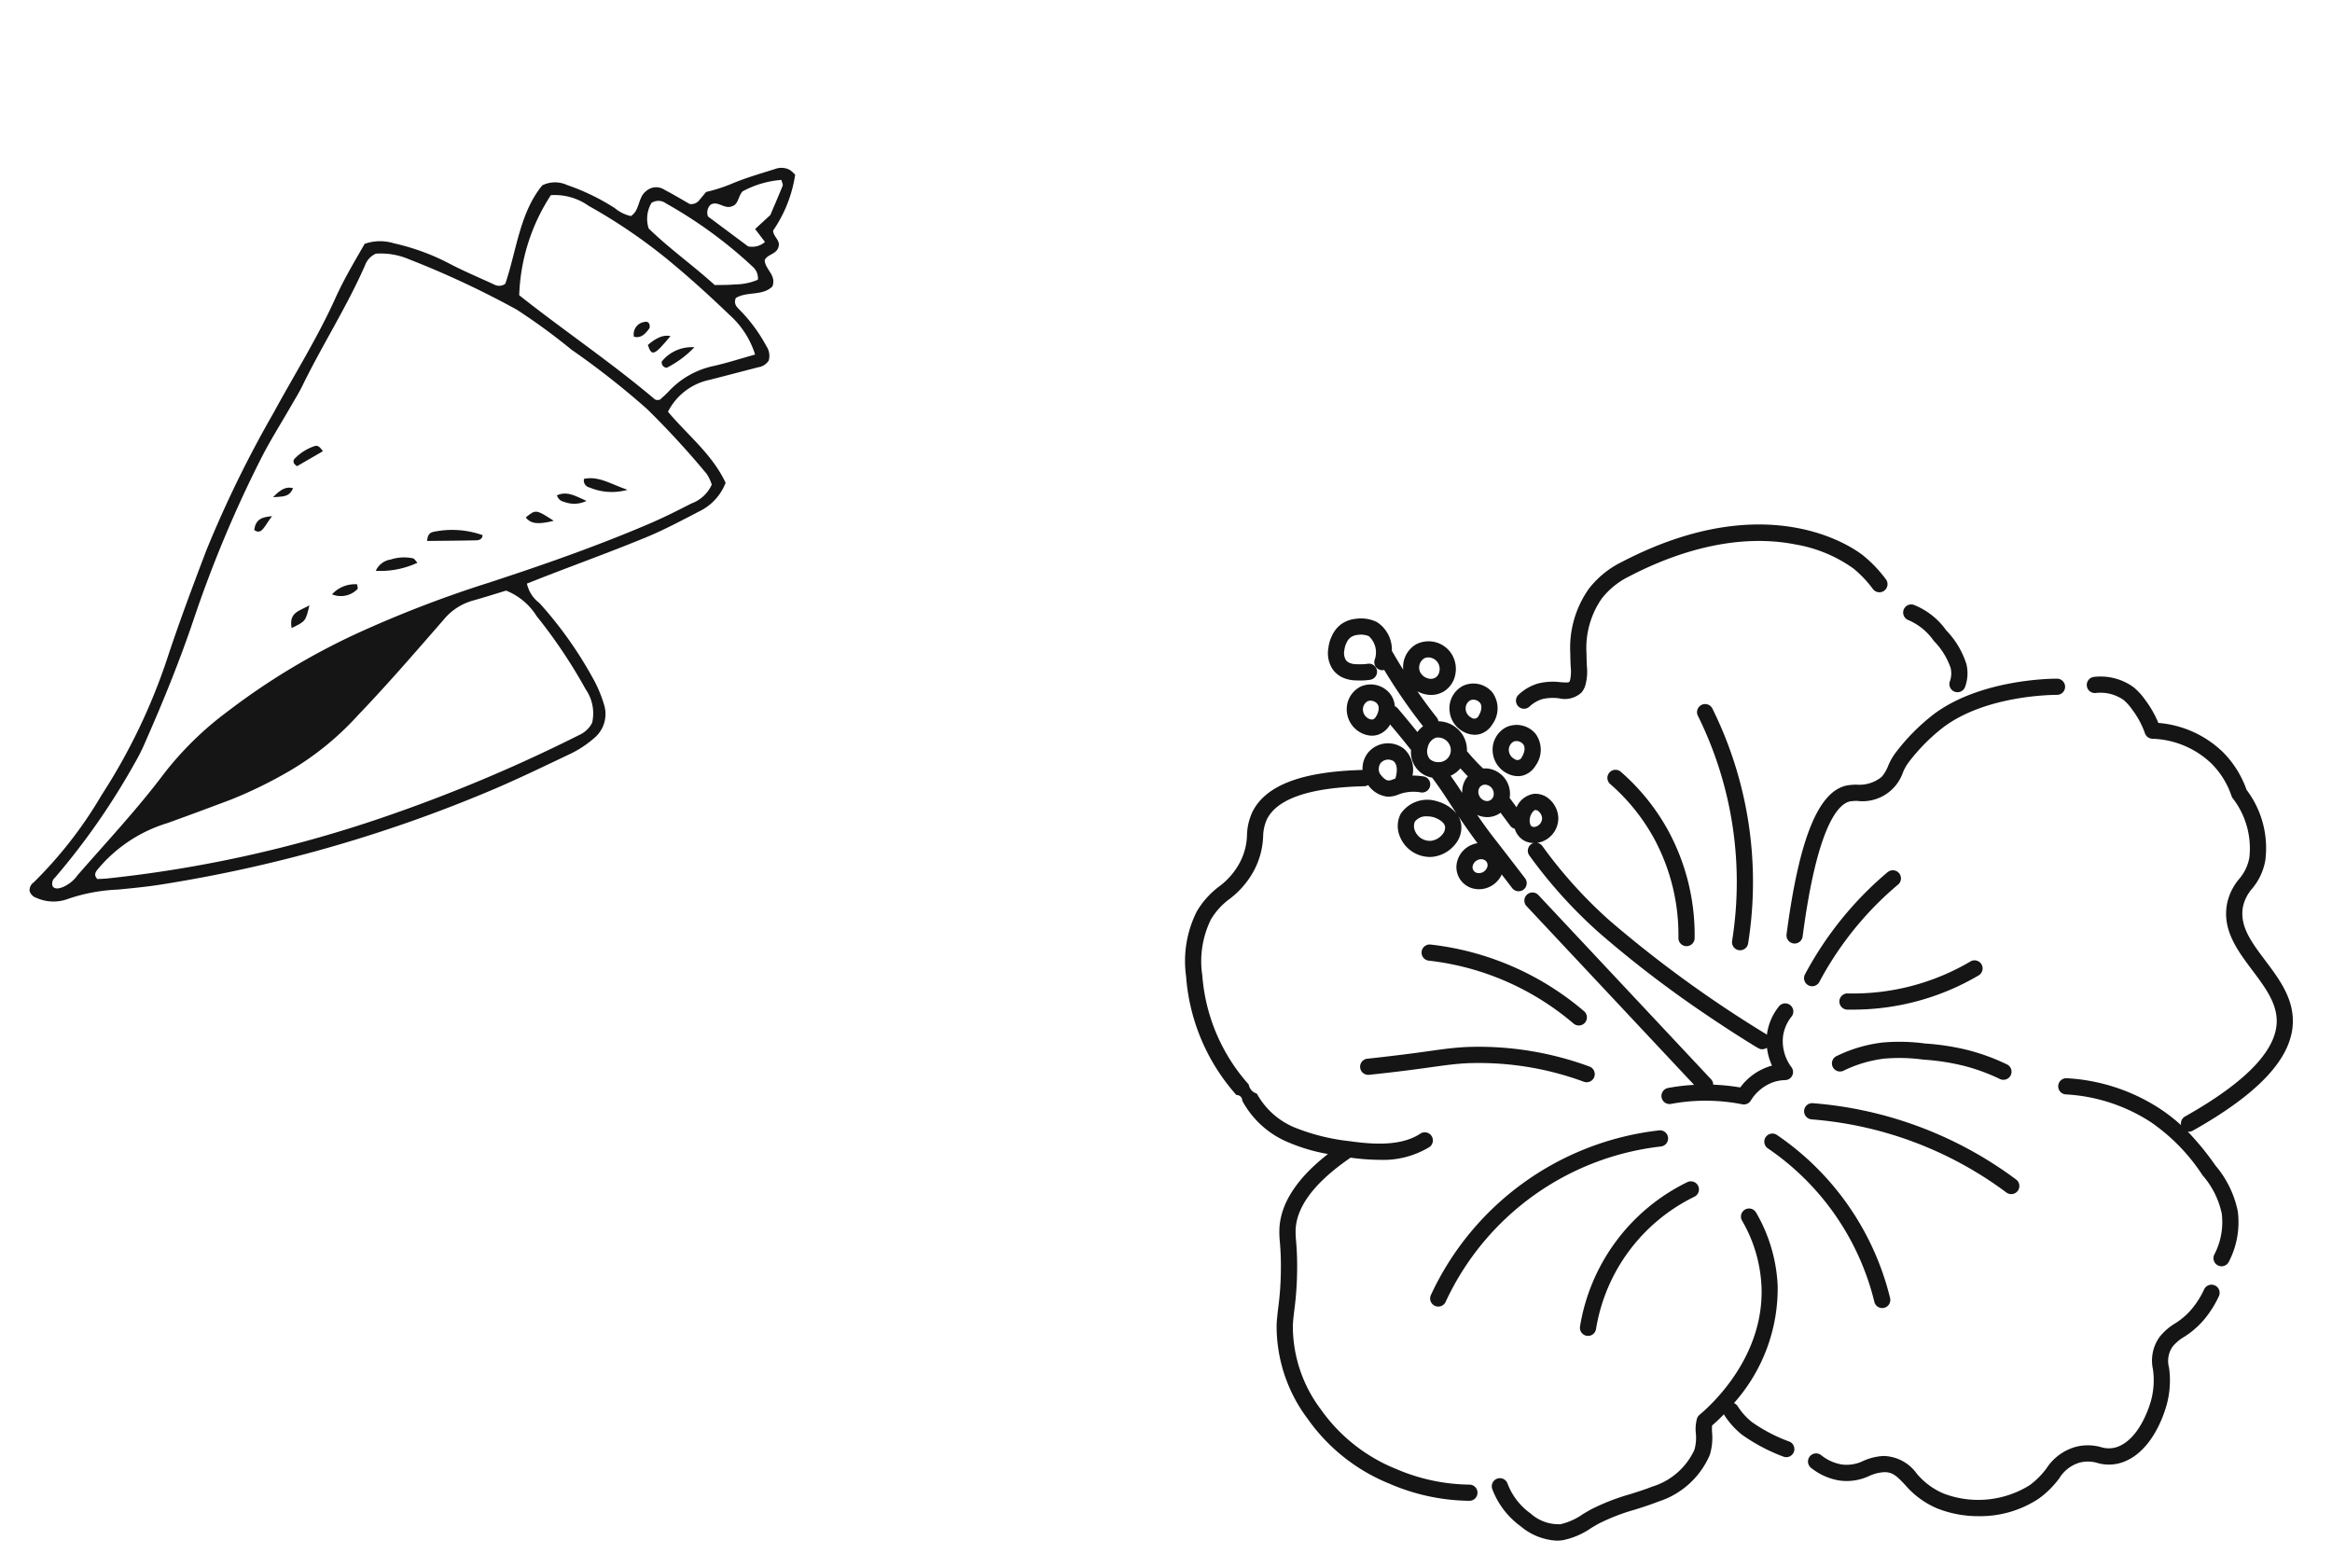 <svg xmlns="http://www.w3.org/2000/svg" width="179" height="120.37" viewBox="0 0 179 120.37"><g transform="translate(-333 -893.435)"><path d="M425.5,735.977a3.561,3.561,0,0,1,2.048-.916,17.237,17.237,0,0,1,4.443-.237c1.287.11,2.583.1,3.876.142a.79.79,0,0,0,.761-.387c-.19-2.657-1.11-5.43-.339-8.057a2.187,2.187,0,0,1,1.74-.768,16.713,16.713,0,0,1,4.06.2,2.962,2.962,0,0,0,1.377.08c.475-.685-.074-1.531.33-2.222a1.155,1.155,0,0,1,1.28-.639c.767.057,1.53.169,2.185.245a.793.793,0,0,0,.574-.608c.077-.243.148-.488.222-.734a12.643,12.643,0,0,0,1.468-1.251c.84-.885,1.8-1.655,2.732-2.455a1.35,1.35,0,0,1,1.073-.356,2.4,2.4,0,0,1,.5.179,10.222,10.222,0,0,1,.115,4.6c.185.416.786.473.859.925.146.649-.565.89-.563,1.424.3.638,1.3.693,1.329,1.622-.409.985-1.666,1.1-2.236,1.91.007.57.462.642.787.791a12.056,12.056,0,0,1,2.812,1.69,1.339,1.339,0,0,1,.6.943,1.133,1.133,0,0,1-.523.781c-1.025.785-2.045,1.578-3.072,2.359a4.636,4.636,0,0,0-1.984,3.5c2.032,1.043,4.388,1.667,6.2,3.291a4.076,4.076,0,0,1-1.048,2.858c-.943,1.144-1.877,2.3-2.916,3.359-1.858,1.884-3.793,3.692-5.694,5.533-.457.442-.909.889-1.352,1.323a2.539,2.539,0,0,0,1.47,1,30.533,30.533,0,0,1,5.934,3.634,9.959,9.959,0,0,1,1.669,1.6,2.4,2.4,0,0,1,.279,2.718,8.043,8.043,0,0,1-1.306,1.909c-1.541,1.738-3.072,3.49-4.7,5.148A108.341,108.341,0,0,1,430.3,787.342c-.932.58-1.9,1.108-2.863,1.63a13.527,13.527,0,0,0-3.218,2.128,3.18,3.18,0,0,1-2.291.9.793.793,0,0,1-.683-.273.733.733,0,0,1,.028-.738,32.266,32.266,0,0,0,2.175-8.187,45.641,45.641,0,0,0,.534-11.736c-.239-2.886-.359-5.784-.471-8.678a87.3,87.3,0,0,1,.624-11.753c.32-3.327.858-6.637.928-9.989C425.1,739.045,425.324,737.455,425.5,735.977Zm1.091.354a1.549,1.549,0,0,0-.42,1.155c-.042,3.478-.632,6.913-.812,10.38-.03.577-.122,1.151-.191,1.727-.184,1.532-.437,3.059-.546,4.6a92.723,92.723,0,0,0,.07,13.5c.247,3.28.3,6.554.255,9.836a15.473,15.473,0,0,1-.128,2.118,53.554,53.554,0,0,1-2.184,10.362.594.594,0,0,0,.12.712c.28.106.471-.058.667-.222a2.679,2.679,0,0,0,.734-1.335c1.059-3.237,2.233-6.438,3.055-9.748a24.956,24.956,0,0,1,2.58-6.223,52.847,52.847,0,0,1,6.766-9.386,88.928,88.928,0,0,1,7.77-7.54c3.309-2.882,6.557-5.832,9.6-8.993.849-.881,1.645-1.816,2.428-2.757a2.743,2.743,0,0,0,.875-1.945,3.261,3.261,0,0,0-.673-.6,65.679,65.679,0,0,0-6.168-2.8,62.244,62.244,0,0,0-7.1-1.921,47.7,47.7,0,0,0-5.089-1.19,70.47,70.47,0,0,0-9.1-.326A5.512,5.512,0,0,0,426.592,736.331Zm19.293,19.892c-.7.586-1.386,1.175-2.091,1.736a4.443,4.443,0,0,0-1.454,2.215c-1.017,3.112-2.016,6.234-3.179,9.293a22.411,22.411,0,0,1-3.142,5.956,34.233,34.233,0,0,1-3.29,3.8c-1.261,1.2-2.523,2.4-3.8,3.578a11.174,11.174,0,0,0-3.542,5.4c-.066.256-.072.5.285.642.2-.1.43-.2.655-.322a96.412,96.412,0,0,0,17.618-12.552A119.991,119.991,0,0,0,455.4,764.2a2.051,2.051,0,0,0,.523-1.219,3.235,3.235,0,0,0-1.459-2.174,39.7,39.7,0,0,0-5.661-3.7A4.9,4.9,0,0,0,445.885,756.223Zm10.506-24.136a6.788,6.788,0,0,0-2.981-2.026c-1.806-.687-3.633-1.331-5.482-1.893a41.744,41.744,0,0,0-7.761-1.591,4.474,4.474,0,0,0-2.977.38,14.935,14.935,0,0,0,.766,8.014c4.185,1.152,8.5,1.983,12.687,3.281a.33.33,0,0,0,.181-.012,1.231,1.231,0,0,0,.2-.108c.118-.268.266-.555.374-.857a6.54,6.54,0,0,1,2.439-3.157C454.671,733.514,455.45,732.84,456.391,732.087Zm-2.046-5.367a1.169,1.169,0,0,0-.708-.745,34.364,34.364,0,0,0-8.063-1.888.973.973,0,0,0-1.045.4,2.411,2.411,0,0,0,.563,1.886c2,.786,4.2,1.264,6.367,2.018.455-.208.937-.39,1.381-.639A4.545,4.545,0,0,0,454.345,726.72Zm-5.416-2.968,3.722.907a1.489,1.489,0,0,0,1.063-.818l-1.085-.618.655-1.444c0-.914.008-1.68-.009-2.446,0-.1-.136-.193-.264-.364a7.437,7.437,0,0,0-2.4,1.977c-.159.509.091,1-.267,1.337-.448.505-1.2.019-1.59.562A.839.839,0,0,0,448.928,723.752Z" transform="matrix(0.921, 0.391, -0.391, 0.921, 256.871, 67.948)" fill="#151515"/><path d="M466.508,810.587c-.18-.535.008-.722.211-.859a6.99,6.99,0,0,1,3.535-1.216c.1.309-.1.47-.325.57C468.826,809.579,467.716,810.058,466.508,810.587Z" transform="matrix(0.921, 0.391, -0.391, 0.921, 253.069, 6.004)" fill="#151515"/><path d="M490.351,789.525c.96-.661,2.035-.43,3.4-.532a4.4,4.4,0,0,1-2.753.975A.545.545,0,0,1,490.351,789.525Z" transform="matrix(0.921, 0.391, -0.391, 0.921, 234.919, 11.313)" fill="#151515"/><path d="M459.6,820.137a1.487,1.487,0,0,1,.714-1.246,3.329,3.329,0,0,1,1.547-.755c.111-.008.231.089.441.178A6.763,6.763,0,0,1,459.6,820.137Z" transform="matrix(0.921, 0.391, -0.391, 0.921, 259.226, 2.203)" fill="#151515"/><path d="M437.93,805.243l-1.373,1.826c-.48-.075-.463-.353-.35-.571a3.823,3.823,0,0,1,1-1.384C437.373,804.986,437.549,804.994,437.93,805.243Z" transform="matrix(0.921, 0.391, -0.391, 0.921, 269.299, 15.213)" fill="#151515"/><path d="M453.455,828.668a2.374,2.374,0,0,1,1.473-1.461c.07.134.2.276.166.328A1.779,1.779,0,0,1,453.455,828.668Z" transform="matrix(0.921, 0.391, -0.391, 0.921, 264.863, -1.448)" fill="#151515"/><path d="M488.946,794.165a2.129,2.129,0,0,1-1.546.739.715.715,0,0,1-.711-.244C487.281,794.026,488.024,794.157,488.946,794.165Z" transform="matrix(0.921, 0.391, -0.391, 0.921, 238.22, 9.279)" fill="#151515"/><path d="M435.056,821.362c-.258.859-.131,1.694-.855,1.509C433.994,822.069,434.337,821.74,435.056,821.362Z" transform="matrix(0.921, 0.391, -0.391, 0.921, 274.354, 6.476)" fill="#151515"/><path d="M448.273,836.894c-.67-1.017.014-1.41.576-2.133C449.06,836,449.06,836,448.273,836.894Z" transform="matrix(0.921, 0.391, -0.391, 0.921, 269.751, -4.413)" fill="#151515"/><path d="M435.2,815.865c.306-.815.621-1.172,1.144-1.238C436.347,815.428,435.793,815.534,435.2,815.865Z" transform="matrix(0.921, 0.391, -0.391, 0.921, 272.142, 10.027)" fill="#151515"/><path d="M484.8,800.11c-.994.744-1.51.9-2.08.608C483.191,799.832,483.191,799.832,484.8,800.11Z" transform="matrix(0.921, 0.391, -0.391, 0.921, 241.846, 6.954)" fill="#151515"/><path d="M497.291,757.791a7.887,7.887,0,0,1-1.334,2.271.4.4,0,0,1-.543-.292A2.954,2.954,0,0,1,497.291,757.791Z" transform="matrix(0.921, 0.391, -0.391, 0.921, 224.592, 27.725)" fill="#151515"/><path d="M489.017,757.167c-.112.57-.317,1.03-.847,1.09a.948.948,0,0,1,.27-1.331C488.688,756.727,488.91,756.807,489.017,757.167Z" transform="matrix(0.921, 0.391, -0.391, 0.921, 228.532, 30.047)" fill="#151515"/><path d="M491.6,758.9c.357-.738.786-1.216,1.331-1.305C492.372,759.462,492.223,759.609,491.6,758.9Z" transform="matrix(0.921, 0.391, -0.391, 0.921, 226.694, 28.753)" fill="#151515"/><path d="M674.477,295.319a.62.62,0,0,0,.421-.164,2.469,2.469,0,0,1,.995-.58,3.549,3.549,0,0,1,1.27-.058,1.894,1.894,0,0,0,1.729-.444,1.566,1.566,0,0,0,.311-.612,3.993,3.993,0,0,0,.1-1.43c-.011-.267-.024-.57-.027-.944a6.661,6.661,0,0,1,1.165-4.219,6.052,6.052,0,0,1,2.125-1.717c3.146-1.637,7.912-3.391,12.743-2.446a10.751,10.751,0,0,1,4.467,1.856,8.859,8.859,0,0,1,1.483,1.566.622.622,0,0,0,1-.742,10.1,10.1,0,0,0-1.688-1.782c-.277-.233-6.918-5.624-18.578.444a7.223,7.223,0,0,0-2.533,2.056,7.851,7.851,0,0,0-1.427,4.992c0,.4.017.724.028.988a3.2,3.2,0,0,1-.037,1,1.458,1.458,0,0,1-.061.17c-.065.074-.417.047-.7.025a4.682,4.682,0,0,0-1.7.1,3.7,3.7,0,0,0-1.5.862.622.622,0,0,0,.421,1.08Z" transform="translate(-224.499 652.52)" fill="#151515"/><path d="M809.789,310.38a4.534,4.534,0,0,1,1.9,1.567,5.548,5.548,0,0,1,1.3,2.087,1.811,1.811,0,0,1-.056,1.021.622.622,0,1,0,1.168.428,3.041,3.041,0,0,0,.1-1.74,6.577,6.577,0,0,0-1.555-2.6,5.551,5.551,0,0,0-2.5-1.958.622.622,0,1,0-.349,1.194Z" transform="translate(-330.262 630.673)" fill="#151515"/><path d="M773.9,343.668a5,5,0,0,0-.662.052c-2.225.392-3.715,4.026-4.689,11.438a.622.622,0,0,0,.536.7.608.608,0,0,0,.082.006.622.622,0,0,0,.616-.541c1.138-8.664,2.789-10.219,3.672-10.375a4.221,4.221,0,0,1,.491-.034,3.287,3.287,0,0,0,3.531-2.168,3.5,3.5,0,0,1,.423-.764,14.38,14.38,0,0,1,2.734-2.757c3.217-2.375,8.124-2.448,8.673-2.448a.622.622,0,0,0,0-1.244h0c-.591,0-5.874.08-9.41,2.691a15.566,15.566,0,0,0-2.956,2.967,4.561,4.561,0,0,0-.595,1.039,2.845,2.845,0,0,1-.5.844A2.709,2.709,0,0,1,773.9,343.668Z" transform="translate(-298.416 609.996)" fill="#151515"/><path d="M879.491,356.939c-1.1-1.463-2.046-2.726-1.694-4.249a3.073,3.073,0,0,1,.67-1.27,4.6,4.6,0,0,0,1.02-2.182,7.409,7.409,0,0,0-1.44-5.413,7.74,7.74,0,0,0-1.82-2.9,8.067,8.067,0,0,0-4.952-2.236,7.892,7.892,0,0,0-.975-1.721l-.034-.045a4.714,4.714,0,0,0-.9-.981,4.313,4.313,0,0,0-2.991-.789.622.622,0,1,0,.093,1.24,3.1,3.1,0,0,1,2.133.53,3.612,3.612,0,0,1,.667.743l.034.045a6.661,6.661,0,0,1,.947,1.778.622.622,0,0,0,.565.415,6.879,6.879,0,0,1,4.534,1.9,6.4,6.4,0,0,1,1.547,2.5.619.619,0,0,0,.073.147,6.276,6.276,0,0,1,1.294,4.568,3.414,3.414,0,0,1-.787,1.651,4.284,4.284,0,0,0-.89,1.74c-.482,2.087.734,3.708,1.911,5.275.929,1.238,1.806,2.406,1.863,3.752.1,2.271-2.272,4.782-7.038,7.464a.62.62,0,0,0-.3.664,13.218,13.218,0,0,0-1.639-1.272,14.547,14.547,0,0,0-7.135-2.331.622.622,0,0,0-.072,1.242,13.3,13.3,0,0,1,6.524,2.129,14.609,14.609,0,0,1,3.968,4.078,6.477,6.477,0,0,1,1.474,2.936,5.364,5.364,0,0,1-.559,3.131.622.622,0,1,0,1.113.554,6.548,6.548,0,0,0,.676-3.865,7.772,7.772,0,0,0-1.7-3.488,21.487,21.487,0,0,0-2.144-2.627.639.639,0,0,0,.1.013.617.617,0,0,0,.3-.08c5.28-2.972,7.789-5.785,7.67-8.6C881.529,359.654,880.493,358.274,879.491,356.939Z" transform="translate(-372.605 610.237)" fill="#151515"/><path d="M807.3,549.265a.622.622,0,0,0-.825.3,6.906,6.906,0,0,1-.743,1.245,5.378,5.378,0,0,1-1.5,1.377,4.426,4.426,0,0,0-1.166,1.015,3.112,3.112,0,0,0-.523,2.492,5.948,5.948,0,0,1-.163,2.469c-.139.486-.916,2.939-2.612,3.509a1.988,1.988,0,0,1-1.224,0,3.732,3.732,0,0,0-1.951-.01,3.93,3.93,0,0,0-2.208,1.627,6.055,6.055,0,0,1-1.321,1.321,7.465,7.465,0,0,1-6.625.613,5.468,5.468,0,0,1-2.026-1.515,3.221,3.221,0,0,0-2.55-1.352,4.374,4.374,0,0,0-1.552.377,2.907,2.907,0,0,1-1.627.279,3.424,3.424,0,0,1-1.613-.723.622.622,0,1,0-.764.982,4.65,4.65,0,0,0,2.2.972,4.065,4.065,0,0,0,2.257-.352,3.216,3.216,0,0,1,1.129-.292c.666-.019.991.3,1.617.964a6.676,6.676,0,0,0,2.462,1.813,8.543,8.543,0,0,0,3.188.6,8.153,8.153,0,0,0,4.617-1.344,7.2,7.2,0,0,0,1.58-1.565,2.727,2.727,0,0,1,1.555-1.2,2.523,2.523,0,0,1,1.362.023,3.172,3.172,0,0,0,1.889-.035c2.229-.749,3.175-3.517,3.412-4.347a7.1,7.1,0,0,0,.205-2.934,1.927,1.927,0,0,1,.273-1.614,3.292,3.292,0,0,1,.87-.737,6.6,6.6,0,0,0,1.806-1.664,8.154,8.154,0,0,0,.877-1.47A.622.622,0,0,0,807.3,549.265Z" transform="translate(-304.288 442.84)" fill="#151515"/><path d="M791.643,463.364a14.615,14.615,0,0,0-3.275-.075,10.987,10.987,0,0,0-3.505,1.033.622.622,0,1,0,.54,1.12,9.757,9.757,0,0,1,3.109-.918,13.6,13.6,0,0,1,3.02.079,17.475,17.475,0,0,1,3.132.485,14.928,14.928,0,0,1,2.723,1,.622.622,0,0,0,.542-1.12,16.162,16.162,0,0,0-2.951-1.087A18.706,18.706,0,0,0,791.643,463.364Z" transform="translate(-310.878 510.171)" fill="#151515"/><path d="M688.25,540.5A12.413,12.413,0,0,1,685.376,539a6.027,6.027,0,0,1-.47-.429,5.036,5.036,0,0,1-.617-.785.618.618,0,0,0-.286-.239,13.237,13.237,0,0,0,3.355-9.007,12.239,12.239,0,0,0-1.646-5.6.622.622,0,1,0-1.08.616,11.012,11.012,0,0,1,1.484,5.032c.228,5.446-3.924,9.168-4.758,9.858-.01.008-.017.018-.027.027a.632.632,0,0,0-.046.047c-.014.016-.025.032-.037.049s-.022.032-.032.049a.618.618,0,0,0-.03.062c0,.011-.011.021-.016.032s-.006.02-.009.03l0,.013a2.954,2.954,0,0,0-.085,1.1,3.369,3.369,0,0,1-.111,1.281,5.242,5.242,0,0,1-3.22,2.817c-.559.221-1.155.409-1.731.591a16.519,16.519,0,0,0-2.984,1.163c-.219.12-.433.248-.64.373a4.875,4.875,0,0,1-1.7.763,3.224,3.224,0,0,1-2.307-.831l-.094-.07a4.968,4.968,0,0,1-1.668-2.221.622.622,0,1,0-1.161.446,6.213,6.213,0,0,0,2.09,2.775l.084.063a4.66,4.66,0,0,0,2.756,1.1,3.3,3.3,0,0,0,.483-.036,5.866,5.866,0,0,0,2.163-.928c.2-.123.4-.239.594-.346a15.353,15.353,0,0,1,2.763-1.069c.6-.188,1.213-.383,1.813-.621a6.408,6.408,0,0,0,3.942-3.581,4.5,4.5,0,0,0,.174-1.731,3.748,3.748,0,0,1,0-.525c.219-.189.536-.477.908-.86.007.014.013.029.022.043a6.314,6.314,0,0,0,.769.978,7.228,7.228,0,0,0,.581.532,13.771,13.771,0,0,0,3.195,1.695.622.622,0,0,0,.464-1.154Z" transform="translate(-217.907 463.59)" fill="#151515"/><path d="M580.08,416.7a14.585,14.585,0,0,1-5.629-1.2,13.008,13.008,0,0,1-5.747-4.523l-.017-.025a10.624,10.624,0,0,1-2.167-6.475c.017-.385.061-.751.113-1.175a24.907,24.907,0,0,0,.215-3.106c.01-1.069-.042-1.718-.08-2.191a6.554,6.554,0,0,1-.033-.922c.1-1.792,1.522-3.635,4.218-5.481a16.706,16.706,0,0,0,2.206.167,6.849,6.849,0,0,0,3.846-.981.622.622,0,0,0-.691-1.034c-1.483.991-3.68.833-5.429.584a15.944,15.944,0,0,1-4.165-1.026,5.854,5.854,0,0,1-2.963-2.624.881.881,0,0,1-.623-.7,14.158,14.158,0,0,1-3.564-8.365,7.291,7.291,0,0,1,.654-4.291,5.319,5.319,0,0,1,1.431-1.581,6.687,6.687,0,0,0,1.884-2.194,6.034,6.034,0,0,0,.7-2.6,3.309,3.309,0,0,1,.3-1.345c.8-1.577,3.311-2.425,7.473-2.52A.616.616,0,0,0,572.3,363a2.088,2.088,0,0,0,1.422.885,1.566,1.566,0,0,0,.16.008,2.045,2.045,0,0,0,.735-.161c.112-.041.228-.083.369-.12a3.308,3.308,0,0,1,1.381-.043.622.622,0,0,0,.2-1.227,5.039,5.039,0,0,0-.865-.068,2.17,2.17,0,0,0-.646-2.051,1.993,1.993,0,0,0-2.723.245,1.961,1.961,0,0,0-.464,1.374c-4.653.123-7.417,1.168-8.442,3.2A4.456,4.456,0,0,0,563,366.85a4.759,4.759,0,0,1-.564,2.122,5.482,5.482,0,0,1-1.577,1.817,6.494,6.494,0,0,0-1.718,1.924,8.494,8.494,0,0,0-.816,4.971,15.39,15.39,0,0,0,3.862,9.11.431.431,0,0,1,.451.437,7.089,7.089,0,0,0,3.577,3.213,13.687,13.687,0,0,0,3,.879c-2.362,1.844-3.616,3.752-3.725,5.684a7.567,7.567,0,0,0,.035,1.09c.038.476.085,1.067.076,2.082a23.5,23.5,0,0,1-.206,2.966c-.052.431-.1.839-.121,1.272a11.827,11.827,0,0,0,2.386,7.237l.017.025a14.187,14.187,0,0,0,6.275,4.957,15.822,15.822,0,0,0,6.106,1.307h.009a.622.622,0,0,0,.009-1.244Zm-6.8-55.412a.767.767,0,0,1,.974-.116c.271.232.318.709.138,1.328-.072.024-.137.048-.195.069a.752.752,0,0,1-.343.084c-.206-.021-.437-.211-.668-.549A.8.8,0,0,1,573.277,361.287Z" transform="translate(-134.283 590.694)" fill="#151515"/><path d="M781.094,403.079a26.294,26.294,0,0,0-1.935,1.8,26.668,26.668,0,0,0-4.408,6.043.622.622,0,1,0,1.1.586,25.426,25.426,0,0,1,4.2-5.762,25.088,25.088,0,0,1,1.843-1.711.622.622,0,1,0-.8-.953Z" transform="translate(-303.202 557.301)" fill="#151515"/><path d="M740.455,363.423a.639.639,0,0,0,.1.007.622.622,0,0,0,.614-.525,29.982,29.982,0,0,0-2.737-18.015.622.622,0,1,0-1.115.551,28.74,28.74,0,0,1,2.623,17.271A.622.622,0,0,0,740.455,363.423Z" transform="translate(-273.986 602.947)" fill="#151515"/><path d="M711.969,381.167h.008a.622.622,0,0,0,.622-.614,16.809,16.809,0,0,0-2.067-8.325,16.487,16.487,0,0,0-3.59-4.437.622.622,0,1,0-.818.937,15.246,15.246,0,0,1,3.32,4.1,15.565,15.565,0,0,1,1.911,7.707A.622.622,0,0,0,711.969,381.167Z" transform="translate(-249.522 584.895)" fill="#151515"/><path d="M797.186,434.662a17.752,17.752,0,0,1-9.413,2.459.622.622,0,1,0-.027,1.243q.209,0,.417,0a19,19,0,0,0,9.656-2.635.622.622,0,0,0-.632-1.071Z" transform="translate(-312.929 532.57)" fill="#151515"/><path d="M644.234,508.1a.621.621,0,0,0,.826-.3,20.8,20.8,0,0,1,16.516-11.929.622.622,0,1,0-.147-1.235,22.046,22.046,0,0,0-17.5,12.639A.622.622,0,0,0,644.234,508.1Z" transform="translate(-201.097 485.569)" fill="#151515"/><path d="M696.8,524.411a.621.621,0,0,0,.714-.513,13.764,13.764,0,0,1,7.554-10.163.622.622,0,1,0-.548-1.117,15.006,15.006,0,0,0-8.233,11.078A.622.622,0,0,0,696.8,524.411Z" transform="translate(-242.007 471.559)" fill="#151515"/><path d="M646.085,431.392a20.765,20.765,0,0,1,6.407,3.728.622.622,0,0,0,.806-.948,21.915,21.915,0,0,0-11.791-5.118.622.622,0,0,0-.139,1.236A20.693,20.693,0,0,1,646.085,431.392Z" transform="translate(-198.709 536.883)" fill="#151515"/><path d="M619.847,465.916a.622.622,0,0,0,.128,1.237q.759-.079,1.577-.173c1.444-.167,2.451-.307,3.26-.42,1.094-.152,1.816-.253,2.762-.3a23.288,23.288,0,0,1,8.915,1.428.622.622,0,0,0,.417-1.172,24.564,24.564,0,0,0-9.391-1.5c-1,.048-1.748.152-2.875.309-.8.112-1.8.251-3.231.416Q620.6,465.839,619.847,465.916Z" transform="translate(-181.905 508.786)" fill="#151515"/><path d="M775.252,486.2a28.748,28.748,0,0,1,14.96,5.615.622.622,0,0,0,.742-1,29.991,29.991,0,0,0-15.6-5.857.622.622,0,0,0-.1,1.24Z" transform="translate(-303.203 493.158)" fill="#151515"/><path d="M769.3,508.726a.622.622,0,1,0,1.207-.3,21.25,21.25,0,0,0-8.657-12.486.622.622,0,1,0-.7,1.027,20.008,20.008,0,0,1,8.152,11.759Z" transform="translate(-292.431 484.631)" fill="#151515"/><path d="M609.156,318.582a2.513,2.513,0,0,0,1.112.254c.105.007.212.01.318.01a5.223,5.223,0,0,0,.754-.055.622.622,0,0,0-.18-1.231,3.933,3.933,0,0,1-.814.034,1.394,1.394,0,0,1-.61-.112.738.738,0,0,1-.259-.206,1.085,1.085,0,0,1-.11-.78,1.606,1.606,0,0,1,.148-.516,1.137,1.137,0,0,1,.316-.434,1.084,1.084,0,0,1,.544-.2,1.58,1.58,0,0,1,.872.1,1.686,1.686,0,0,1,.433,1.836.617.617,0,0,0,.743.755c.572.949,1.183,1.88,1.824,2.778.372.522.761,1.04,1.156,1.544a2.14,2.14,0,0,0-.435.443c-.495-.613-1-1.223-1.507-1.819a.615.615,0,0,0-.226-.164,1.73,1.73,0,0,0-.409-1.011,1.9,1.9,0,0,0-2.222-.492,1.941,1.941,0,0,0-1.046,1.963,2.021,2.021,0,0,0,1.093,1.586,1.848,1.848,0,0,0,.836.216,1.5,1.5,0,0,0,.455-.071,1.69,1.69,0,0,0,.905-.743c.01-.015.019-.032.028-.047.539.638,1.074,1.286,1.589,1.938.006.008.014.013.02.02a1.962,1.962,0,0,0,1.615,2.124l.2.27c.492.676.832,1.2.978,1.426l.025.038c.126.194.366.564.677,1.027a2.962,2.962,0,0,0-1.482-.941,2.464,2.464,0,0,0-2.813.962,2.064,2.064,0,0,0-.075,1.7,2.5,2.5,0,0,0,2.306,1.606,2.25,2.25,0,0,0,.227-.011,2.591,2.591,0,0,0,1.743-.98,2,2,0,0,0,.443-1.522,1.747,1.747,0,0,0-.224-.635c.376.558.839,1.225,1.324,1.882.064.086.108.146.156.209a1.922,1.922,0,0,0-.736.276,1.888,1.888,0,0,0-.822,1.107,1.691,1.691,0,0,0,1.342,2.121,1.833,1.833,0,0,0,.333.03,1.923,1.923,0,0,0,1.741-1.132l.808,1.052a.622.622,0,0,0,.987-.757c-.305-.4-.77-1-1.339-1.741-.626-.811-.932-1.2-1.11-1.432s-.229-.294-.36-.472c-.306-.414-.6-.833-.874-1.225a1.883,1.883,0,0,0,.306.11,1.838,1.838,0,0,0,.466.061,1.736,1.736,0,0,0,.934-.271c.032-.02.062-.043.092-.065l.742,1a.617.617,0,0,0,.348.231,1.544,1.544,0,0,0,.66.874,1.517,1.517,0,0,0,.789.219.611.611,0,0,0-.189.091.622.622,0,0,0-.138.869,36.535,36.535,0,0,0,5.4,5.969,84.966,84.966,0,0,0,8.168,6.247c1.209.82,2.228,1.474,2.87,1.877,1.237.777,1.237.777,1.439.777a.619.619,0,0,0,.36-.116,4.6,4.6,0,0,0,.386,1.373q-.162.042-.319.1a4.532,4.532,0,0,0-2.119,1.577,15.868,15.868,0,0,0-2.073-.213.619.619,0,0,0-.166-.416l-13.254-14.14a.622.622,0,1,0-.908.851l12.859,13.719a15.735,15.735,0,0,0-1.989.237.622.622,0,1,0,.227,1.223,14.507,14.507,0,0,1,5.466.033h.011a.626.626,0,0,0,.108.011h0a.616.616,0,0,0,.137-.017l.033-.009a.61.61,0,0,0,.112-.044l.018-.008a.606.606,0,0,0,.111-.08l.026-.025a.61.61,0,0,0,.086-.1l0-.006a3.379,3.379,0,0,1,1.713-1.414,3.055,3.055,0,0,1,.93-.165.622.622,0,0,0,.486-.992,3.319,3.319,0,0,1-.637-2.448,3.138,3.138,0,0,1,.639-1.434.622.622,0,1,0-.976-.771,4.371,4.371,0,0,0-.89,2.007c-.008.052-.011.1-.018.152-.016-.012-.032-.025-.049-.035a91.512,91.512,0,0,1-11.972-8.678,35.284,35.284,0,0,1-5.215-5.765.62.62,0,0,0-.4-.249,1.972,1.972,0,0,0,.275-.062,1.913,1.913,0,0,0,1.344-1.9,2.006,2.006,0,0,0-.683-1.388,1.593,1.593,0,0,0-1.187-.412,1.727,1.727,0,0,0-1.332,1.03l-.453-.611a.635.635,0,0,0-.08-.088,1.96,1.96,0,0,0-1.419-2.224,1.81,1.81,0,0,0-.613-.052c-.2-.187-.388-.378-.572-.574-.232-.246-.458-.5-.673-.761a2.206,2.206,0,0,0-.339-1.259h0a2.247,2.247,0,0,0-1.852-1.031.617.617,0,0,0-.122-.284c-.409-.519-.812-1.056-1.2-1.6-.1-.137-.192-.277-.288-.416a2.264,2.264,0,0,0,.409.177,2.133,2.133,0,0,0,.639.1,1.872,1.872,0,0,0,1.019-.292h0a1.942,1.942,0,0,0,.84-1.266,2.159,2.159,0,0,0-.317-1.636,2.091,2.091,0,0,0-2.7-.685,2.026,2.026,0,0,0-.979,1.946q-.452-.72-.873-1.456a2.512,2.512,0,0,0-1.151-2.206,2.813,2.813,0,0,0-1.658-.243,2.3,2.3,0,0,0-1.125.443,2.32,2.32,0,0,0-.671.871,2.817,2.817,0,0,0-.266.923,2.233,2.233,0,0,0,.352,1.667A1.954,1.954,0,0,0,609.156,318.582ZM611.8,321.6a.505.505,0,0,1-.237.231.5.5,0,0,1-.353-.07.778.778,0,0,1-.416-.6.719.719,0,0,1,.339-.714.572.572,0,0,1,.244-.054.682.682,0,0,1,.5.229C612.138,320.922,611.911,321.429,611.8,321.6Zm5.1,9.045a1.344,1.344,0,0,1-.888.506,1.24,1.24,0,0,1-1.237-.782h0a.9.9,0,0,1,0-.688,1.075,1.075,0,0,1,.954-.407,1.755,1.755,0,0,1,.446.056c.219.058.856.319.918.738A.781.781,0,0,1,616.9,330.644Zm6.735-1.371c.052-.157.226-.472.391-.487h.016a.4.4,0,0,1,.241.113.759.759,0,0,1,.257.508.683.683,0,0,1-.462.649h0a.429.429,0,0,1-.33-.007C623.593,329.951,623.538,329.575,623.637,329.273Zm-3.3,3.876a.672.672,0,0,1-.747.473.447.447,0,0,1-.365-.577.646.646,0,0,1,.285-.376.665.665,0,0,1,.355-.106.588.588,0,0,1,.107.01.47.47,0,0,1,.316.2h0A.47.47,0,0,1,620.338,333.149Zm.384-5.985h0a.692.692,0,0,1,.1.5.511.511,0,0,1-.652.413.718.718,0,0,1-.51-.805.527.527,0,0,1,.232-.355.5.5,0,0,1,.272-.077.585.585,0,0,1,.147.02A.693.693,0,0,1,620.722,327.164Zm-2.184-1.283c.1.106.2.211.308.315a1.782,1.782,0,0,0-.405.844,1.888,1.888,0,0,0-.029.427l-.067-.1-.024-.037c-.117-.181-.4-.617-.8-1.176a2.1,2.1,0,0,0,.686-.494c.021-.023.04-.048.06-.071C618.358,325.685,618.447,325.784,618.538,325.881Zm-1.158-2.208h0a.923.923,0,0,1-.8,1.438.945.945,0,0,1-.672-.253.961.961,0,0,1-.144-.872,1,1,0,0,1,.565-.729.7.7,0,0,1,.232-.037A.988.988,0,0,1,617.38,323.673Zm-1.908-6.514a.67.67,0,0,1,.335-.087.882.882,0,0,1,.851,1.079.713.713,0,0,1-.295.469.726.726,0,0,1-.61.052.936.936,0,0,1-.585-.506A.835.835,0,0,1,615.472,317.16Z" transform="translate(-173.172 626.825)" fill="#151515"/><path d="M665.738,353.857a2.021,2.021,0,0,0,1.093,1.586,1.848,1.848,0,0,0,.835.216,1.486,1.486,0,0,0,.456-.071,1.691,1.691,0,0,0,.906-.743,2.075,2.075,0,0,0-.022-2.459h0a1.9,1.9,0,0,0-2.222-.492A1.941,1.941,0,0,0,665.738,353.857Zm1.576-.838a.569.569,0,0,1,.245-.054.682.682,0,0,1,.5.229c.258.3.031.809-.078.978a.371.371,0,0,1-.59.161.778.778,0,0,1-.416-.6A.719.719,0,0,1,667.314,353.019Z" transform="translate(-218.155 597.354)" fill="#151515"/><path d="M650.636,339.292a2.02,2.02,0,0,0,1.093,1.586,1.849,1.849,0,0,0,.835.216,1.492,1.492,0,0,0,.456-.071,1.691,1.691,0,0,0,.905-.743,2.074,2.074,0,0,0-.021-2.459h0a1.9,1.9,0,0,0-2.222-.492A1.941,1.941,0,0,0,650.636,339.292Zm1.576-.838a.572.572,0,0,1,.245-.054.682.682,0,0,1,.5.229c.258.3.031.808-.078.979a.371.371,0,0,1-.59.161.779.779,0,0,1-.416-.6A.719.719,0,0,1,652.212,338.455Z" transform="translate(-206.367 608.742)" fill="#151515"/><rect width="179" height="111" transform="translate(333 902.805)" fill="none"/></g></svg>